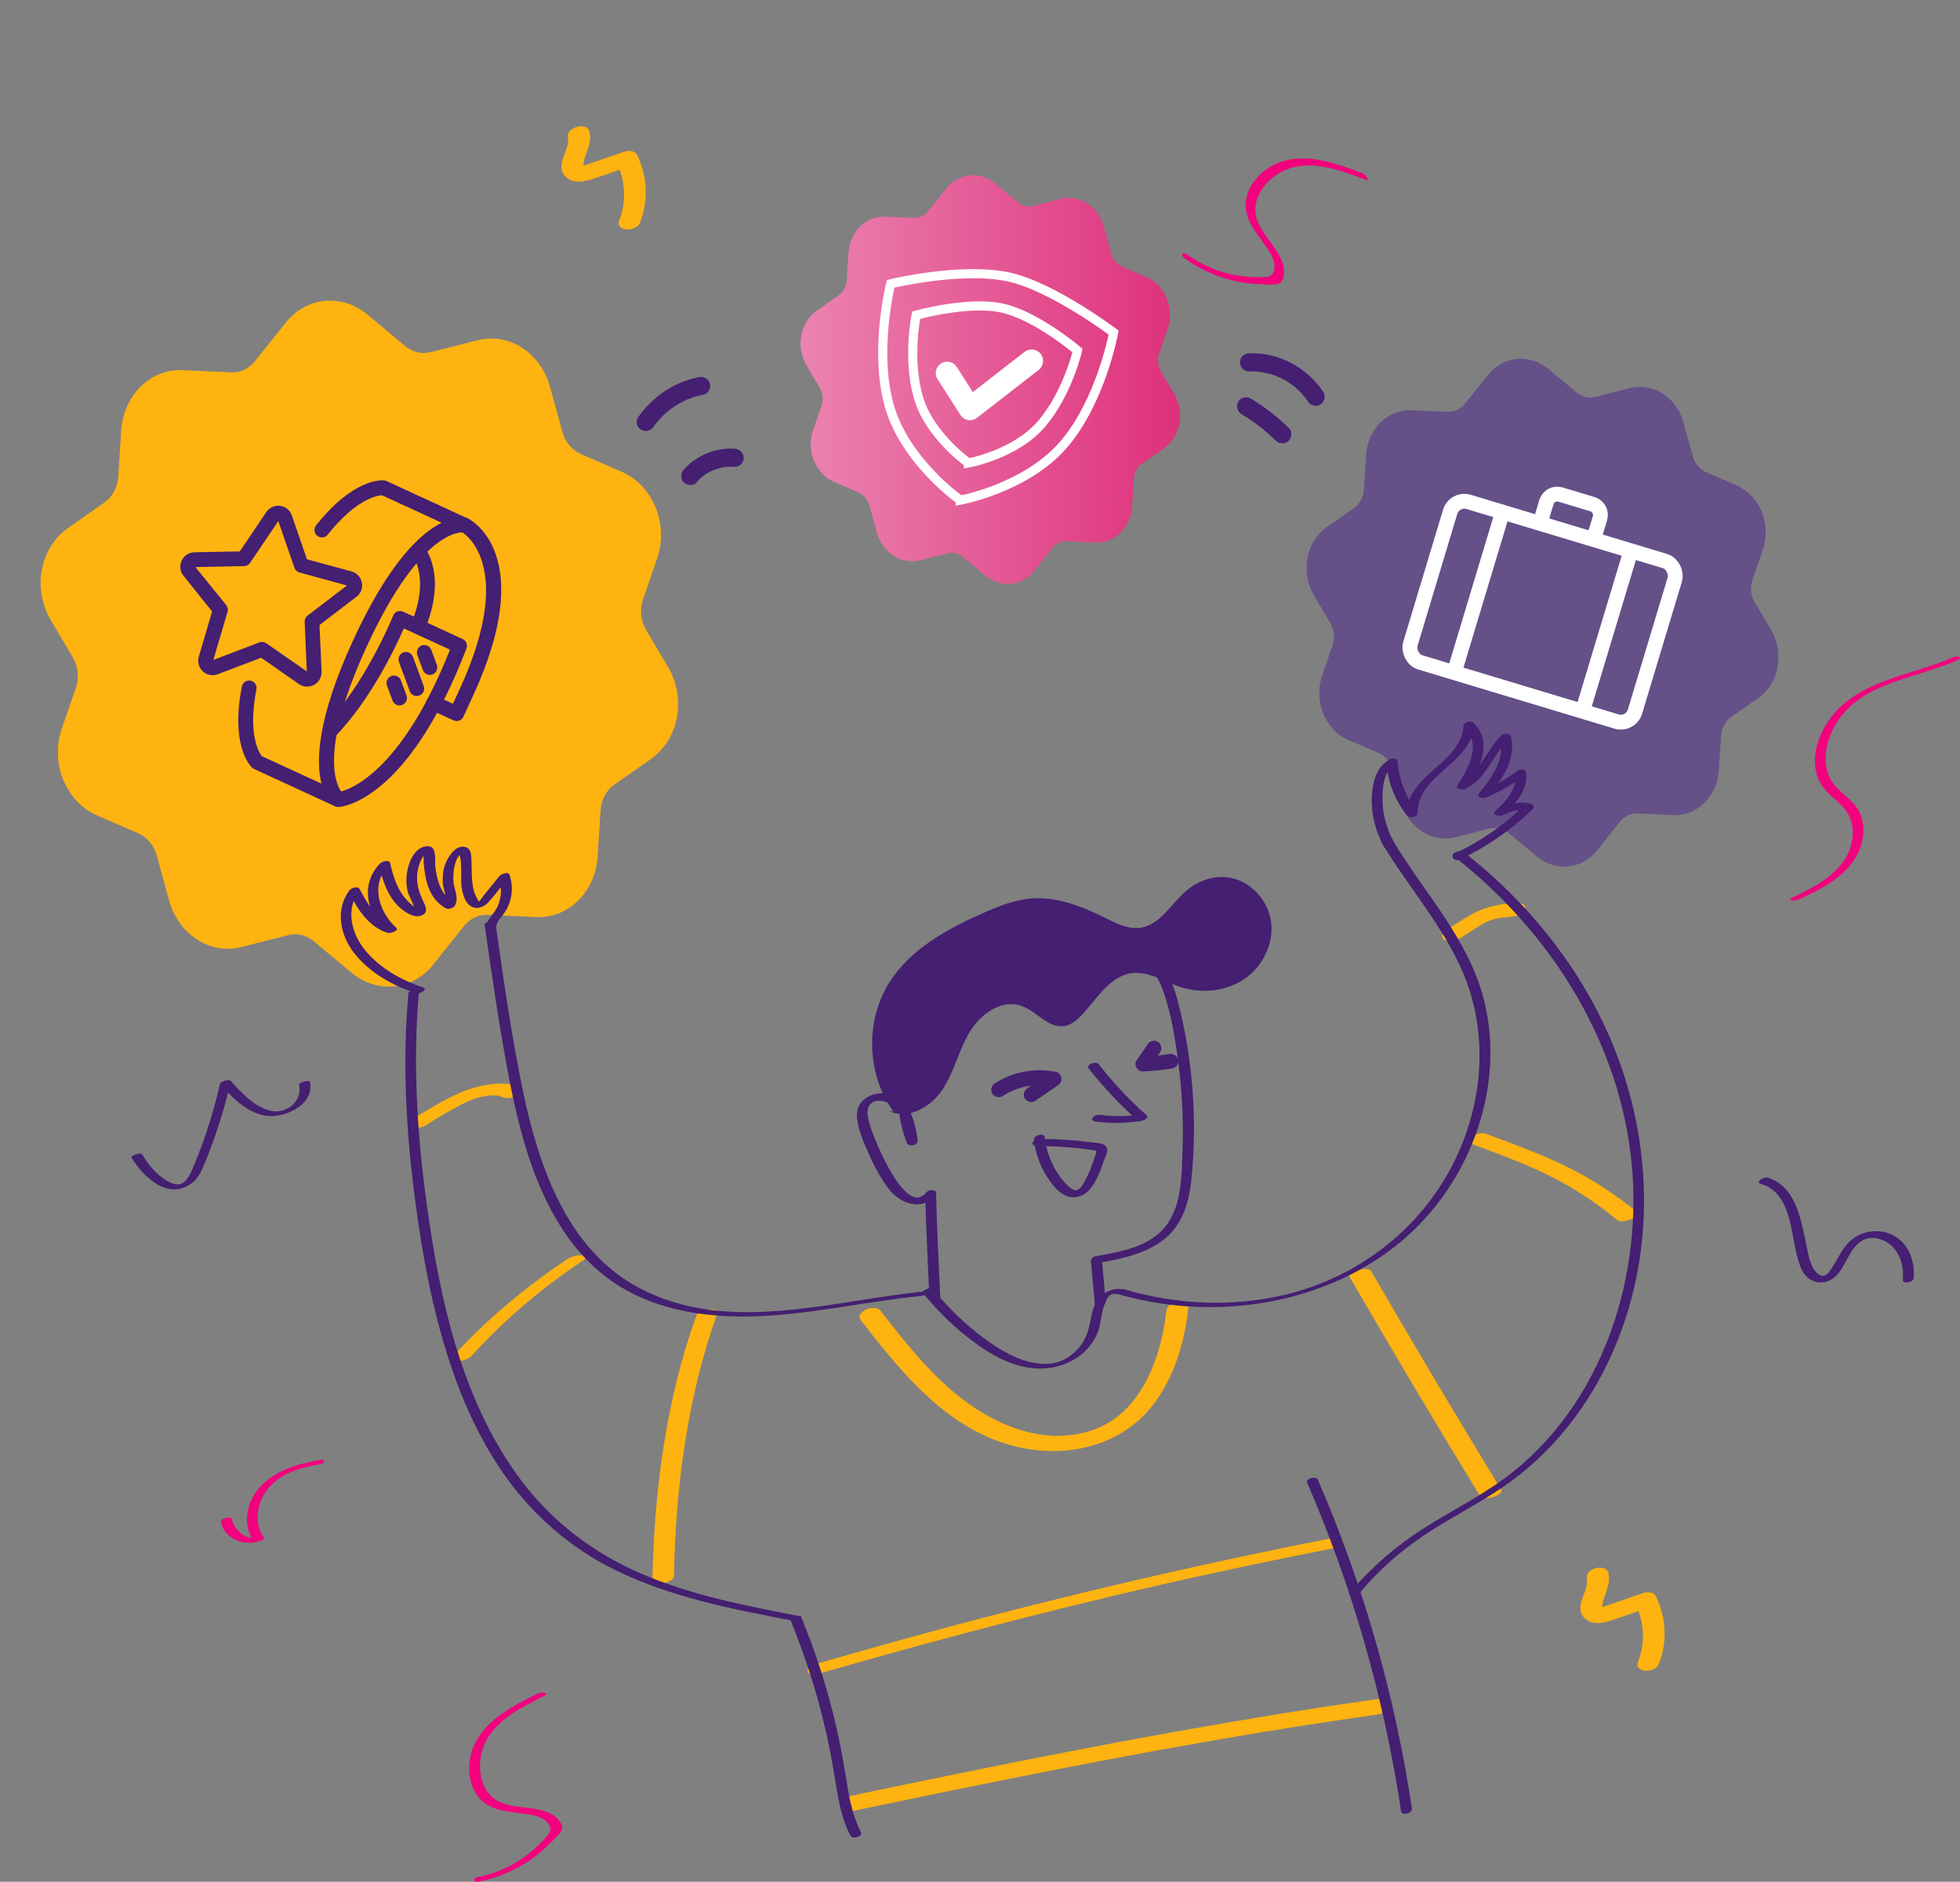 <?xml version="1.0" encoding="UTF-8"?>
<svg id="Layer_2" data-name="Layer 2" xmlns="http://www.w3.org/2000/svg" xmlns:xlink="http://www.w3.org/1999/xlink" viewBox="0 0 264.09 253.5">
  <rect x="0" y="0" width="264.09" height="253.5" fill="#808080" stroke="none"/>
  <defs>
    <linearGradient id="linear-gradient" x1="107.85" y1="51.13" x2="159.01" y2="51.13" gradientUnits="userSpaceOnUse">
      <stop offset="0" stop-color="#eb83b0"/>
      <stop offset="1" stop-color="#de307c"/>
    </linearGradient>
  </defs>
  <path d="M87.06,84.87h0c-.36-.62-.59-1.31-.66-2.03s0-1.45.24-2.11l1.9-5.49c.37-1.09.56-2.27.52-3.45-.03-1.18-.29-2.36-.72-3.43-.45-1.08-1.08-2.07-1.85-2.89-.79-.82-1.7-1.47-2.7-1.91l-5.52-2.39c-.59-.26-1.14-.66-1.57-1.18s-.76-1.14-.93-1.81l-1.65-6.03c-.6-2.21-1.95-4.11-3.76-5.29s-3.95-1.54-5.98-1.03l-6.34,1.61c-.59.14-1.19.16-1.8.01-.59-.14-1.15-.43-1.64-.83l-5.16-4.3c-1.65-1.35-3.68-1.98-5.7-1.78-2.03.2-3.88,1.24-5.22,2.9l-4.2,5.24c-.39.49-.89.89-1.44,1.14-.55.26-1.15.37-1.75.34l-6.54-.3c-2.08-.09-4.09.7-5.63,2.21-1.54,1.51-2.47,3.63-2.63,5.92l-.4,6.25c-.04.69-.23,1.36-.56,1.97-.32.6-.76,1.11-1.29,1.48l-4.93,3.45c-.89.63-1.67,1.45-2.27,2.41-.6.96-1.02,2.05-1.24,3.2s-.22,2.34-.01,3.51c.2,1.16.62,2.28,1.21,3.28l2.96,5c.36.6.59,1.31.66,2.03s0,1.45-.24,2.11l-1.9,5.49c-.37,1.09-.56,2.27-.52,3.45.03,1.18.27,2.36.72,3.43s1.08,2.07,1.85,2.89,1.7,1.47,2.7,1.91l5.53,2.39c.59.26,1.14.66,1.57,1.18s.76,1.14.95,1.81l1.65,6.03c.6,2.21,1.95,4.11,3.76,5.29s3.95,1.54,5.98,1.03l6.34-1.61c.59-.16,1.19-.16,1.78-.01s1.15.43,1.64.83l5.16,4.3c1.65,1.35,3.68,1.98,5.7,1.78s3.88-1.24,5.22-2.9l4.18-5.24c.39-.49.89-.89,1.44-1.15s1.15-.37,1.75-.34l6.52.3c2.08.1,4.11-.69,5.65-2.21,1.54-1.51,2.49-3.63,2.63-5.93l.4-6.25c.04-.7.23-1.36.56-1.97.32-.6.76-1.11,1.29-1.48l4.93-3.45c.89-.63,1.67-1.45,2.27-2.41s1.02-2.05,1.24-3.2.22-2.34.01-3.51c-.2-1.16-.62-2.28-1.21-3.28l-2.96-4.99h0Z" fill="#ffb310"/>
  <path d="M156.44,50.04h0c-.21-.37-.35-.78-.39-1.21s0-.86.15-1.26l1.13-3.27c.22-.65.33-1.35.31-2.05-.02-.7-.17-1.4-.43-2.05-.27-.64-.64-1.23-1.1-1.72-.47-.49-1.01-.87-1.61-1.14l-3.29-1.42c-.35-.15-.68-.39-.93-.7s-.45-.68-.56-1.08l-.98-3.59c-.36-1.32-1.16-2.45-2.24-3.15s-2.35-.92-3.56-.62l-3.77.96c-.35.09-.71.09-1.07,0-.35-.09-.68-.26-.98-.5l-3.07-2.56c-.98-.8-2.19-1.18-3.4-1.06s-2.31.74-3.11,1.73l-2.5,3.12c-.23.29-.53.53-.86.68-.33.15-.68.22-1.04.21l-3.89-.18c-1.24-.05-2.44.42-3.35,1.32-.92.9-1.47,2.17-1.57,3.53l-.24,3.72c-.03.41-.14.81-.33,1.17-.19.36-.45.66-.77.88l-2.94,2.05c-.53.38-.99.86-1.35,1.44-.36.57-.61,1.22-.74,1.91s-.13,1.39,0,2.09c.12.69.37,1.36.72,1.95l1.76,2.98c.21.36.35.78.39,1.21s0,.86-.15,1.26l-1.13,3.27c-.22.65-.33,1.35-.31,2.05.02.7.16,1.4.43,2.05s.64,1.23,1.1,1.72,1.01.87,1.61,1.14l3.29,1.42c.35.15.68.39.93.7s.45.68.56,1.08l.98,3.59c.36,1.32,1.16,2.45,2.24,3.15s2.35.92,3.56.62l3.77-.96c.35-.09.71-.09,1.06,0s.68.26.98.5l3.07,2.56c.98.8,2.19,1.18,3.4,1.06s2.31-.74,3.11-1.73l2.49-3.12c.23-.29.53-.53.86-.68s.68-.22,1.04-.21l3.89.18c1.24.06,2.45-.41,3.36-1.32.92-.9,1.48-2.17,1.57-3.53l.24-3.72c.03-.42.14-.81.33-1.17.19-.36.45-.66.77-.88l2.94-2.05c.53-.38.99-.86,1.35-1.44s.61-1.22.74-1.91.13-1.39,0-2.09c-.12-.69-.37-1.36-.72-1.95l-1.76-2.97h0Z" fill="url(#linear-gradient)"/>
  <path d="M236.44,81.16h0c-.27-.46-.44-.97-.49-1.5s0-1.07.18-1.56l1.4-4.06c.28-.81.41-1.68.38-2.55-.02-.87-.21-1.74-.53-2.54-.33-.8-.8-1.53-1.37-2.14-.59-.61-1.26-1.09-2-1.41l-4.09-1.77c-.44-.19-.84-.49-1.16-.87s-.56-.84-.69-1.34l-1.22-4.47c-.45-1.64-1.45-3.04-2.79-3.91s-2.93-1.14-4.43-.77l-4.69,1.19c-.44.11-.88.12-1.33.01-.44-.11-.85-.32-1.21-.62l-3.82-3.18c-1.22-1-2.72-1.47-4.22-1.32s-2.87.91-3.86,2.15l-3.11,3.88c-.29.36-.66.66-1.06.84-.4.19-.85.28-1.3.26l-4.84-.22c-1.54-.06-3.03.52-4.17,1.64-1.14,1.12-1.83,2.69-1.95,4.38l-.3,4.63c-.03.51-.17,1.01-.41,1.46-.23.45-.56.82-.96,1.1l-3.65,2.55c-.66.47-1.23,1.07-1.68,1.79-.45.71-.76,1.52-.91,2.37s-.16,1.73-.01,2.6c.15.86.46,1.69.89,2.43l2.19,3.7c.27.45.44.97.49,1.5s0,1.07-.18,1.56l-1.4,4.06c-.28.81-.41,1.68-.38,2.55.02.87.2,1.74.53,2.54s.8,1.53,1.37,2.14,1.26,1.09,2,1.41l4.1,1.77c.44.19.84.49,1.16.87s.56.84.7,1.34l1.22,4.47c.45,1.64,1.45,3.04,2.79,3.91s2.93,1.14,4.43.77l4.69-1.19c.44-.12.88-.12,1.32-.01s.85.32,1.21.62l3.82,3.18c1.22,1,2.72,1.47,4.22,1.32s2.87-.91,3.86-2.15l3.1-3.88c.29-.36.66-.66,1.06-.85s.85-.28,1.3-.26l4.83.22c1.54.07,3.04-.51,4.18-1.64,1.14-1.12,1.84-2.69,1.95-4.39l.3-4.63c.03-.52.17-1.01.41-1.46.23-.45.56-.82.96-1.1l3.65-2.55c.66-.47,1.23-1.07,1.68-1.79s.76-1.52.91-2.37.16-1.73.01-2.6c-.15-.86-.46-1.69-.89-2.43l-2.19-3.69h0Z" fill="#655088"/>
  <path d="M115.1,243.92c18.17-3.8,36.37-7.51,54.69-10.53,5.26-.87,10.52-1.67,15.79-2.42.62-.09,1.54-.43,1.6-1.17.05-.7-.75-1.04-1.34-.95-18.57,2.62-37.01,6.07-55.38,9.8-5.3,1.08-10.6,2.17-15.89,3.28-.58.12-1.36.71-1.18,1.38.19.72,1.15.73,1.72.61h0Z" fill="#ffb310"/>
  <path d="M110.44,225.43c17.55-5.06,35.23-9.65,53.09-13.53,5.23-1.14,10.48-2.22,15.73-3.25.43-.08,1.63-.34,1.66-.94s-.8-.63-1.23-.55c-18.13,3.56-36.13,7.74-53.97,12.57-5.22,1.41-10.43,2.88-15.63,4.38-.39.11-1.43.48-1.27,1.06s1.27.38,1.63.28h0v-.02Z" fill="#ffb310"/>
  <path d="M57.36,151.59c1.8-1.13,3.61-2.23,5.52-3.15.77-.37,1.49-.6,2.26-.74.85-.16,1.74-.28,2.56.1.62.28,1.5.05,2.05-.28.38-.23.89-.8.27-1.09-1.18-.55-2.57-.52-3.84-.37-1.37.17-2.75.54-4.02,1.07-2.3.97-4.46,2.33-6.58,3.65-.39.25-.86.78-.27,1.09s1.54.03,2.05-.28h0Z" fill="#ffb310"/>
  <path d="M63.51,182.68c4.49-4.95,9.56-9.22,15.11-12.92.46-.31.36-.62-.18-.66-.65-.06-1.5.18-2.05.55-5.69,3.8-10.91,8.17-15.52,13.24-.43.47.38.52.69.5.59-.04,1.51-.23,1.94-.7h.01Z" fill="#ffb310"/>
  <path d="M93.82,177.25c-4.1,11.33-5.71,23.84-5.91,35.84-.01.64,2.88.19,2.9-.78.2-11.89,1.83-24.29,5.89-35.51.26-.73-2.57-.39-2.88.45h0Z" fill="#ffb310"/>
  <path d="M181.86,172.04c5.73,9.89,11.58,19.71,17.54,29.47.52.84,3.26-.19,2.9-.78-5.96-9.76-11.8-19.58-17.54-29.47-.49-.85-3.25.17-2.9.78h0Z" fill="#ffb310"/>
  <path d="M197.89,153.95c3.55,1.32,7.12,2.61,10.53,4.26s6.6,3.76,9.53,6.18c.65.54,3.27-.58,2.72-1.03-2.97-2.45-6.17-4.54-9.63-6.23s-7.16-3.03-10.8-4.39c-.6-.22-1.5.05-2.03.34-.32.17-.95.63-.33.86h.01Z" fill="#ffb310"/>
  <path d="M196.71,126.39c.73-.44,1.44-.9,2.16-1.36.29-.18.58-.37.87-.54.06-.04.12-.07.19-.11.2-.12.02-.03-.07.04.1-.09.28-.15.4-.2s.24-.11.37-.17c.13-.06.61-.18.12-.06.3-.08.6-.18.9-.25.08-.02.16-.03.24-.05.35-.08-.35.06,0,0,.18-.03.37-.06.55-.08.48-.06.95-.11,1.43-.15.58-.05,1.52-.41,1.62-1.07s-.82-.81-1.29-.77c-1.74.14-3.5.4-5.1,1.14-1.5.7-2.86,1.71-4.27,2.56-.47.28-.78.95-.21,1.3.62.37,1.5.11,2.06-.23h.02Z" fill="#ffb310"/>
  <path d="M116,177.88c5.08,6.5,10.67,13.52,18.73,16.35,7.58,2.67,16.42,1.17,21.18-5.73,2.48-3.6,3.71-7.88,4.2-12.19.17-1.48-2.79-1.09-2.94.22-.73,6.46-3.46,14.12-10.31,16.24-7.28,2.26-14.68-1.68-19.87-6.57-3.09-2.91-5.73-6.26-8.33-9.6-.81-1.04-3.57.11-2.65,1.28h0Z" fill="#ffb310"/>
  <path d="M65.3,124.6c1.01,7.05,2.02,14.11,3.38,21.1,1.06,5.4,2.43,10.81,4.81,15.79s5.59,9.1,10.15,11.88c5.03,3.06,11.04,4.02,16.85,3.98,7.98-.06,15.78-2.02,23.7-2.78.4-.04,1.57-.71.62-.62-12.64,1.2-26.7,5.94-38.72-.47-9.78-5.21-13.56-16.53-15.67-26.71-1.55-7.46-2.6-15.02-3.68-22.56-.05-.32-1.51-.01-1.45.39h0Z" fill="#441f72"/>
  <path d="M55.03,133.81c-.77,8.58-.39,17.21.64,25.75.86,7.14,2.05,14.29,4.07,21.2,1.84,6.3,4.4,12.47,8.18,17.87s8.94,9.92,14.99,12.88c7.47,3.66,15.74,5.26,23.85,6.8.34.06,1.58-.48,1.19-.56-7.31-1.39-14.72-2.81-21.58-5.77-6.34-2.74-11.85-6.89-16.03-12.4-8.11-10.7-11.07-24.45-12.86-37.48-1.3-9.5-1.88-19.11-1.02-28.67.02-.18-1.41-.04-1.45.39h.02Z" fill="#441f72"/>
  <path d="M106.57,218.38c1.95,4.79,3.53,9.72,4.69,14.76.55,2.4.98,4.82,1.37,7.25s.83,4.73,1.95,6.88c.29.55,1.71.11,1.45-.39-1.09-2.09-1.55-4.36-1.92-6.67-.4-2.5-.84-4.99-1.4-7.46-1.15-5.04-2.73-9.97-4.69-14.76-.23-.57-1.67-.15-1.45.39h0Z" fill="#441f72"/>
  <path d="M150.28,174.23c12.44,3.72,26.87,1.9,37.34-6.05,10-7.6,15.47-21.26,12.3-33.59-2.1-8.16-8.1-14.41-12.32-21.49-.21-.36-1.57.19-1.45.39,3.58,6,8.39,11.31,11.09,17.81,2.33,5.62,2.67,11.92,1.32,17.83-2.88,12.58-12.69,22.14-25.15,25.22-7.21,1.78-14.85,1.44-21.95-.68-.33-.1-1.61.44-1.19.56h0Z" fill="#441f72"/>
  <path d="M195.79,115.28c12.57,9.74,21.9,24.05,23.9,39.99,2.03,16.19-3.65,34.25-17.23,44.07-3.33,2.41-7.01,4.24-10.47,6.44-3.81,2.42-7.19,5.31-10.1,8.76-.38.45,1.06.34,1.34,0,2.86-3.39,6.2-6.22,9.95-8.57,3.05-1.91,6.26-3.57,9.25-5.6,6.69-4.54,11.72-11,14.94-18.39,6.58-15.11,5.08-32.59-2.75-46.92-4.33-7.91-10.35-14.82-17.48-20.33-.38-.3-1.71.27-1.35.55h0Z" fill="#441f72"/>
  <path d="M176.13,199.75c6.12,14.14,10.37,29.03,12.66,44.27.09.61,1.55.26,1.45-.39-2.28-15.24-6.54-30.13-12.66-44.27-.26-.6-1.69-.18-1.45.39h0Z" fill="#441f72"/>
  <path d="M124.33,174.15c2.07,2.56,4.44,4.85,7.1,6.79,2.32,1.69,5,3.15,7.91,3.39,2.38.19,4.87-.51,6.66-2.13.93-.84,1.68-1.94,2.07-3.14.3-.92.53-5.19,2.3-4.73.35.09,1.63-.47,1.18-.59-2.19-.56-3.93,1.09-4.4,3.11-.32,1.39-.45,2.71-1.23,3.95-1.02,1.63-2.68,2.79-4.63,2.91-3.24.21-6.36-1.68-8.85-3.54s-4.78-4.09-6.75-6.54c-.23-.29-1.61.2-1.36.51h0Z" fill="#441f72"/>
  <path d="M148.98,175.33c-.19-1.95-.34-3.9-.53-5.84l-.8.7c2.99-.51,6.11-1.11,8.66-2.84,2.81-1.91,3.84-4.96,4.19-8.21.86-7.98.24-16.28-1.74-24.05-.84-3.32-2.3-6.25-5.54-7.75-2.86-1.32-6.24-1.64-9.35-1.48-6.47.33-12.88,3.2-17.25,8.01-4.84,5.32-7.14,13.26-4.42,20.11.24.61,1.55.27,1.45-.39-.37-2.5-1.06-5.64-3.95-6.22-2.27-.45-4.59.91-4.21,3.43.26,1.71,1.01,3.44,1.73,5s1.57,3.17,2.65,4.52c1.47,1.83,4.42,2.88,6.13.7l-1.33-.13c.11,4.64.35,9.29.55,13.93.03.73,1.49.48,1.46-.13-.2-4.64-.45-9.28-.55-13.93-.01-.64-1.05-.49-1.33-.13-2.75,3.5-7.05-7.26-7.54-8.91-.29-.96-.78-2.48.25-3.18.69-.47,1.75-.25,2.41.16,1.7,1.05,2,3.5,2.27,5.28l1.45-.39c-2.24-5.62-1.02-11.97,2.28-16.92s8.88-8.38,14.77-9.46c3.06-.56,6.31-.54,9.34.24,3.26.84,5.5,2.72,6.65,5.91s1.7,6.75,2.13,10.14c.47,3.71.65,7.45.53,11.18-.12,3.46-.04,7.85-2.4,10.66-2.21,2.63-5.95,3.3-9.15,3.85-.36.06-.84.25-.8.7.19,1.95.34,3.9.53,5.84.06.62,1.51.28,1.45-.39h.01Z" fill="#441f72"/>
  <path d="M119.71,149.61c2.51,1.35,5.68-.43,7.26-2.8s2.19-5.26,3.64-7.72,4.32-4.53,7.01-3.59c2.06.72,3.63,3.06,5.78,2.72.94-.15,1.72-.81,2.37-1.5,2.05-2.19,3.77-5.25,6.75-5.63,2.23-.28,4.28,1.11,6.4,1.83,2.87.97,6.2.68,8.71-1.01s4.06-4.82,3.62-7.82-2.99-5.63-6.01-5.92c-1.96-.19-3.95.57-5.44,1.86-2.02,1.74-3.46,4.54-6.1,4.94-1.67.25-3.28-.57-4.79-1.32-3.1-1.54-6.47-2.88-9.92-2.61-2.27.17-4.42,1.03-6.51,1.95-4.88,2.15-9.82,4.87-12.66,9.38-3.29,5.21-3.04,12.42.59,17.4" fill="#441f72"/>
  <path d="M146.69,143.93c1.96,2.5,4.14,4.82,6.5,6.93l.75-.75c-1.92.29-3.85.32-5.78.07-.31-.04-.79.12-.95.41-.17.32.15.47.41.5,2.04.26,4.11.23,6.14-.08.2-.03,1.16-.39.75-.75-2.37-2.11-4.54-4.43-6.5-6.93-.34-.44-1.74.09-1.34.6h.02Z" fill="#441f72"/>
  <path d="M139.59,154.38c1.73,0,3.45.08,5.17.25.84.08,1.69.18,2.53.31.37.05.5.07.38.46s-.27.8-.41,1.2c-.27.75-.57,1.5-.94,2.21-.25.49-.58,1.21-1.11,1.47s-1.23-.43-1.56-.77c-.49-.51-.92-1.09-1.3-1.7-.87-1.41-1.4-3.01-1.59-4.65-.07-.58-1.52-.25-1.45.39.2,1.75.8,3.44,1.74,4.93.86,1.37,2.19,3.07,4.01,2.77s2.66-2.25,3.27-3.78c.17-.43.33-.87.48-1.31.13-.38.38-.85.38-1.26,0-.94-1.41-.92-2.05-1.01-2.33-.31-4.67-.46-7.02-.46-.33,0-.79.09-.95.42-.15.3.13.53.42.53h0Z" fill="#441f72"/>
  <path d="M56.93,132.98c-2.91-.94-5.78-2.59-7.74-4.98-1.84-2.24-2.66-5.5-.8-7.99l-1.4.17c1.23,2.31,2.64,4.69,5.29,5.5.26.08,1.56-.29,1.11-.7-2.36-2.13-3.52-5.9-1.01-8.41l-1.31.06c.56,2.28,1.36,4.68,3.37,6.08.67.47,1.56.96,2.39.6,1.02-.45.45-1.33.11-2.09-.54-1.19-.88-2.35-.7-3.68.09-.65.28-1.29.59-1.87l.16-.28c.23-.29.24-.35.03-.17.11.27.05.7.07.99.18,2.37.71,4.88,2.95,6.13.35.2,1.05.01,1.25-.34.59-1-.13-2.25-.2-3.32s.12-3.36,1.33-3.85l-.73.09c.63.13.41,3.58.46,4.12.1,1.03.37,2.56,1.4,3.1.82.42,1.72,0,2.28-.63.98-1.09,1.86-2.28,2.78-3.42l-1.4.17c.41,1.27.39,2.6-.15,3.83-.45,1.01-1.46,1.72-1.63,2.85-.09.59,1.37.35,1.45-.17.1-.67.54-1.07.93-1.59s.66-1.04.86-1.63c.41-1.2.38-2.47,0-3.67-.18-.55-1.18-.11-1.4.17-.69.85-1.39,1.7-2.08,2.56-.09.11-.54.83-.68.83-.03,0-.41-.77-.43-.82-.21-.45-.33-.95-.4-1.45-.15-.97-.11-1.95-.15-2.92-.03-.66.07-1.77-.66-2.08-1.37-.59-2.53,1.26-2.89,2.28-.29.79-.37,1.64-.32,2.48s.74,2.3.31,3.03l1.25-.34c-1.75-.98-2.34-2.94-2.56-4.81-.08-.67.13-2.09-.41-2.6-.38-.36-1.09-.21-1.51,0-1.26.63-1.85,2.53-1.96,3.82-.07.78,0,1.58.23,2.33.09.28,1.15,2.35.97,2.49l.68-.29c-.46.02-1.24-.72-1.54-1-.42-.4-.78-.85-1.09-1.33-.76-1.21-1.14-2.61-1.48-3.99-.12-.49-1.09-.16-1.31.06-2.75,2.74-1.84,6.84.84,9.26l1.11-.7c-2.34-.72-3.64-3.05-4.72-5.07-.26-.49-1.15-.18-1.4.17-1.92,2.57-1.25,5.95.6,8.36,2.06,2.68,5.24,4.46,8.41,5.48.49.16,1.7-.56.88-.82h-.03Z" fill="#441f72"/>
  <path d="M187.77,113.34c-.92-1.67-1.45-3.55-1.49-5.46-.03-1.51.08-3.96,1.59-4.8l-1.04-.22c.19,2.59,1.15,5.01,2.78,7.03.31.39,1.4.2,1.4-.37,0-5.21,7.27-6.64,7.63-11.86l-1.29.47c2.38,2.18.39,5.56-.97,7.66-.38.59.72.63,1.01.5,2.91-1.33,3.66-4.61,5.91-6.63l-1.2-.13c.74,2.77-1.13,5.25-2.78,7.28-.52.64.5.81.92.63,1.82-.77,3.53-1.76,5.11-2.94l-1.2-.13c.29,2-1.3,3.58-2.64,4.85-.6.57.54.8.92.63.97-.44,1.97-.91,3.04-.57l-.18-.69c-2.71,2.6-5.8,4.73-9.18,6.35-.89.43-.1,1.19.64.84,3.6-1.72,6.88-4,9.76-6.77.24-.23.12-.6-.18-.69-1.59-.5-3.06.03-4.52.7l.92.63c1.58-1.5,3.21-3.31,2.87-5.65-.07-.52-.95-.32-1.2-.13-1.49,1.12-3.08,2.03-4.79,2.75l.92.63c1.84-2.26,3.84-5.01,3.02-8.08-.13-.47-.93-.38-1.2-.13-2.08,1.87-2.96,5.24-5.59,6.44l1.01.5c1.66-2.54,3.44-6.15.71-8.65-.34-.31-1.26-.01-1.29.47-.35,5.12-7.63,6.49-7.63,11.86l1.4-.37c-1.58-1.96-2.48-4.27-2.66-6.78-.03-.43-.82-.35-1.04-.22-1.84,1.02-2.33,3.1-2.42,5.07-.1,2.35.49,4.62,1.62,6.67.31.56,1.69.02,1.33-.63h0l-.02-.06Z" fill="#441f72"/>
  <path d="M263.16,88.55c-5.7,2.51-13.19,3.07-16.9,8.72-1.41,2.16-2.28,5.03-1.31,7.54.56,1.44,1.66,2.31,2.78,3.3,1.37,1.21,2.07,2.74,1.89,4.57-.41,4.41-4.59,6.56-8.15,8.25-.87.41.47.46.86.27,2.74-1.3,5.76-2.74,7.49-5.36,1.59-2.4,1.86-5.69-.29-7.84-1.17-1.16-2.52-1.98-3.15-3.59-.52-1.34-.5-2.82-.14-4.21.82-3.17,3.1-5.6,5.97-7.05,3.64-1.85,7.73-2.55,11.46-4.19.93-.41.06-.68-.53-.42h.02Z" fill="#f2007d"/>
  <path d="M237.27,159.49c4.69,1.39,3.82,8.02,5.5,11.56.84,1.77,2.89,2.29,4.42,1s1.91-3.83,3.67-4.9c1.36-.83,3.16-.23,4.18.84,1.1,1.16,1.5,2.82,1.34,4.38-.07.64,1.4.4,1.46-.16.25-2.44-.81-5.09-3.22-6.01-2.22-.85-4.67-.11-6.06,1.79-.65.89-1.12,1.9-1.74,2.82-.22.33-.56.88-.96,1.02-.58.21-1.15-.38-1.44-.82-.67-1.02-.84-2.42-1.09-3.59s-.5-2.39-.84-3.56c-.69-2.33-1.87-4.49-4.34-5.22-.52-.15-1.71.61-.87.86h0Z" fill="#441f72"/>
  <path d="M17.7,155.92c1.64,2.69,4.98,5.86,8.19,3.43.71-.54,1.12-1.32,1.47-2.13.53-1.22,1.01-2.47,1.46-3.73.91-2.55,1.66-5.15,2.27-7.78l-1.4.37c1.97,2.17,4.43,4.68,7.64,4.21,2.21-.32,4.99-1.95,4.42-4.56-.06-.29-1.52.06-1.45.39.51,2.36-1.89,4.11-4.06,3.46s-3.74-2.41-5.18-4c-.19-.21-1.33.1-1.4.37-.86,3.75-2.02,7.42-3.5,10.97-.3.72-.58,1.48-1.1,2.07-.76.87-1.69.6-2.57.08-1.42-.83-2.5-2.18-3.34-3.56-.21-.34-1.55.22-1.45.39h0v.02Z" fill="#441f72"/>
  <path d="M29.76,204.98c.46,2.33,3.07,3.32,5.17,2.65.15-.05.81-.24.61-.52-1.4-1.96-.9-4.74.54-6.54,1.64-2.05,4.27-2.85,6.76-3.28.18-.03.83-.17.84-.42,0-.27-.42-.22-.59-.19-2.9.49-6.07,1.41-8.1,3.68-1.75,1.96-2.4,5.02-.8,7.25l.61-.52c-1.61.51-3.29-1.02-3.59-2.51-.07-.36-1.53,0-1.45.39h0Z" fill="#f2007d"/>
  <path d="M72.47,228.13c-3.26,1.62-7.09,3.53-8.63,7.06-1.15,2.63-.81,6.4,1.87,7.97,1.26.74,2.79.89,4.21,1.08,1.3.18,3.04.27,3.93,1.37.77.95-.01,1.6-.7,2.34-.76.82-1.6,1.56-2.5,2.21-1.86,1.33-3.95,2.22-6.19,2.69-.87.18-.7.79.16.61,2.95-.62,5.75-1.93,8.08-3.85.53-.44,1.04-.91,1.51-1.4.41-.42,1.39-1.23,1.52-1.82.17-.77-.76-1.62-1.34-1.96-2.13-1.21-4.82-.66-7.03-1.67-2.61-1.2-3.14-4.56-2.36-7.06,1.17-3.71,5.1-5.64,8.33-7.24.86-.43-.45-.54-.87-.33h0Z" fill="#f2007d"/>
  <path d="M183.56,23.33c-3.41-1.28-7.42-2.78-11.05-1.5-2.71.95-5.24,3.77-4.56,6.8.32,1.43,1.25,2.65,2.08,3.82.75,1.07,1.87,2.41,1.68,3.81-.17,1.21-1.18,1.08-2.19,1.08-1.12,0-2.23-.11-3.32-.32-2.24-.45-4.32-1.38-6.19-2.7-.72-.51-1.06.03-.34.53,2.46,1.74,5.33,2.89,8.32,3.29.68.09,1.37.14,2.05.15.59.01,1.85.18,2.37-.13.68-.4.67-1.66.52-2.32-.57-2.38-2.8-3.98-3.57-6.28-.9-2.73,1.2-5.41,3.56-6.54,3.51-1.67,7.6-.11,10.98,1.16.9.34.09-.7-.35-.86h0Z" fill="#f2007d"/>
  <path d="M213.8,212.68c.38,1.56-1.75,3.57-.44,5.14,1.03,1.24,2.79.81,4.09.36,1.52-.52,3.04-1.05,4.57-1.57l-1.6-.37c1.16,2.34,1.25,5.19.3,7.61-.61,1.56,2.29,1.58,2.78.35,1.19-3.04,1.02-6.33-.43-9.25-.24-.48-1.17-.52-1.6-.37-1.27.44-2.54.87-3.8,1.31-.56.19-1.2.41-1.71.58.05-.02-.35.04-.07.02.11,0,.15-.02.02-.05.08.02.05.09,0-.02.07.14,0,.03,0-.06-.03-.17,0,.16,0-.02,0-.07,0-.15,0-.22,0-.08.07-.41.06-.37.11-.4.27-.79.41-1.18.3-.87.55-1.75.33-2.67-.33-1.36-3.23-.6-2.9.78h0Z" fill="#ffb310"/>
  <path d="M76.52,18.51c.38,1.56-1.75,3.57-.44,5.14,1.03,1.24,2.79.81,4.09.36,1.52-.52,3.04-1.05,4.57-1.57l-1.6-.37c1.16,2.34,1.25,5.19.3,7.61-.61,1.56,2.29,1.58,2.78.35,1.19-3.04,1.02-6.33-.43-9.25-.24-.48-1.17-.52-1.6-.37-1.27.44-2.54.87-3.8,1.31-.56.19-1.2.41-1.71.58.05-.02-.35.04-.07.02.11,0,.15-.02.02-.05.08.02.05.09,0-.02.07.14,0,.03,0-.06-.03-.17,0,.16,0-.02,0-.07,0-.15,0-.22,0-.08.07-.41.06-.37.11-.4.27-.79.41-1.18.3-.87.55-1.75.33-2.67-.33-1.36-3.23-.6-2.9.78h0Z" fill="#ffb310"/>
  <g>
    <line x1="213.23" y1="95.82" x2="219.75" y2="74.2" fill="none" stroke="#fff" stroke-miterlimit="10" stroke-width="2"/>
    <line x1="195.94" y1="90.61" x2="202.45" y2="68.99" fill="none" stroke="#fff" stroke-miterlimit="10" stroke-width="2"/>
    <rect x="192.04" y="71.12" width="31.61" height="22.58" rx="2" ry="2" transform="translate(32.62 -56.47) rotate(16.77)" fill="none" stroke="#fff" stroke-miterlimit="10" stroke-width="2"/>
    <path d="M207.5,70.51l.87-2.88c.24-.79,1.08-1.25,1.88-1.01l4.32,1.3c.79.24,1.25,1.08,1.01,1.88l-.87,2.88" fill="none" stroke="#fff" stroke-miterlimit="10" stroke-width="2"/>
  </g>
  <g>
    <path d="M129.38,67.38s8.84-1.62,13.9-7.46c5.07-5.85,6.77-15.12,6.77-15.12,0,0-8.25-6.2-14.1-7.48-6.42-1.4-15.94.91-15.94.91,0,0-2.31,9.13-.15,16.56,2.16,7.42,9.52,12.58,9.52,12.58Z" fill="none" stroke="#fff" stroke-miterlimit="10" stroke-width="1.23"/>
    <path d="M130.48,62.37s6.33-1.14,9.86-5.27,4.84-9.88,4.84-9.88c0,0-5.55-4.71-10.14-5.72s-11.6.96-11.6.96c0,0-1.2,5.77.28,11,1.48,5.22,6.76,8.9,6.76,8.9Z" fill="none" stroke="#fff" stroke-miterlimit="10" stroke-width="1.23"/>
    <path d="M138.05,47.4l-6.97,5.42-2.17-3.39c-.46-.72-1.41-.92-2.12-.46-.72.46-.92,1.41-.46,2.12l3.08,4.81c.22.34.57.59.97.67.02,0,.05,0,.07.01.43.07.86-.04,1.2-.3l8.3-6.45c.67-.52.79-1.49.27-2.16-.52-.67-1.49-.79-2.16-.27Z" fill="#fff"/>
  </g>
  <path d="M88.06,57.49c.06-.08.11-.16.17-.24.02-.03.18-.24.05-.08.11-.14.22-.27.33-.4.24-.28.49-.54.75-.8s.54-.49.83-.72c.16-.13-.22.16.07-.06.06-.05.12-.09.19-.14.16-.11.32-.22.48-.33.29-.19.59-.36.9-.53.17-.09.34-.18.52-.26.07-.03.14-.06.21-.1.34-.15-.12.04.08-.03.7-.28,1.42-.49,2.16-.64.63-.12,1.04-.91.85-1.5-.22-.67-.83-.98-1.5-.85-3.33.65-6.27,2.66-8.19,5.43-.37.53-.11,1.38.44,1.67.62.33,1.28.12,1.67-.44h0Z" fill="#441f72"/>
  <path d="M93.86,64.96c.17-.2.36-.39.55-.56.1-.09.21-.18.32-.27.13-.11,0-.04-.03.02.02-.04.12-.09.15-.11.22-.15.44-.29.67-.42.12-.07.25-.13.37-.19.06-.03.11-.05.17-.08.21-.1-.13.05,0,0,.5-.18.99-.34,1.52-.43.03,0,.24-.04.07-.01s.03,0,.07,0c.14-.01.28-.03.42-.03.28-.01.56,0,.84.01.64.04,1.25-.59,1.22-1.22-.03-.7-.54-1.17-1.22-1.22-2.54-.18-5.16.9-6.84,2.81-.42.48-.51,1.26,0,1.73.46.42,1.27.51,1.73,0h0Z" fill="#441f72"/>
  <path d="M168.28,50.03c3.12-.12,6.22,1.42,7.93,4.04.36.55,1.08.78,1.67.44.55-.32.8-1.11.44-1.67-2.17-3.33-6.04-5.4-10.03-5.25-.66.03-1.22.54-1.22,1.22,0,.64.56,1.25,1.22,1.22h0Z" fill="#441f72"/>
  <path d="M167.27,55.78c.44.26.86.54,1.28.82.2.14.41.28.61.43s.41.33.63.47c-.07-.04-.16-.12-.04-.03.05.04.09.07.14.11.1.08.2.16.3.25.19.16.38.32.57.48.39.34.78.7,1.15,1.06.46.45,1.28.49,1.73,0s.49-1.25,0-1.73c-1.55-1.51-3.28-2.85-5.13-3.96-.55-.33-1.36-.14-1.67.44s-.15,1.32.44,1.67h0Z" fill="#441f72"/>
  <path d="M135.06,147.67c1.99-1.29,4.42-1.79,6.7-1.35l-.24-1.83c-1.03.7-2.06,1.4-3.08,2.1-.45.3-.64.88-.36,1.37.26.44.92.66,1.37.36,1.03-.7,2.06-1.4,3.08-2.1.33-.23.54-.58.48-1-.06-.37-.33-.76-.72-.83-2.83-.55-5.81-.03-8.24,1.55-.45.29-.64.89-.36,1.37.26.45.91.65,1.37.36h0Z" fill="#441f72"/>
  <path d="M154.63,140.7c-.5.71-1,1.43-1.49,2.14-.43.62.14,1.54.86,1.5,1.35-.06,2.69-.21,4.02-.41.23-.04.48-.27.6-.46.13-.21.18-.53.1-.77s-.23-.48-.46-.6c-.25-.13-.49-.14-.77-.1-.16.02-.32.05-.48.07-.04,0-.07.01-.11.02.13-.02.16-.02.08-.01-.07,0-.15.02-.22.03-.31.04-.61.07-.92.1-.61.06-1.23.11-1.85.13l.86,1.5,1.49-2.14c.3-.43.09-1.13-.36-1.37-.51-.27-1.05-.1-1.37.36h0Z" fill="#441f72"/>
  <g>
    <path d="M45.57,108.71c-.14,0-.27-.03-.41-.09l-10.92-5.03c-.1-.04-.19-.11-.27-.18-.3-.28-2.92-3.01-1.38-10.93.11-.54.63-.9,1.17-.79.54.11.9.63.79,1.17-1.17,6.03.33,8.49.72,9l8.05,3.71c-.77-3-.6-8.76,4.27-19.34,4.87-10.57,9.14-14.44,11.92-15.81l-8.05-3.71c-.6.04-3.46.47-7.3,5.31-.34.43-.97.5-1.41.16-.43-.34-.5-.97-.16-1.41,5.02-6.32,8.78-6.1,9.2-6.05.11.01.21.04.31.09l10.92,5.03c.47.21.7.75.53,1.23-.17.49-.68.76-1.17.65-.03,0-5.56-.71-12.96,15.35-7.41,16.08-3.26,19.82-3.22,19.85.38.32.48.89.22,1.31-.19.3-.51.47-.84.47Z" fill="#441f72"/>
    <path d="M45.59,108.71c-.53,0-.97-.41-1-.95-.03-.55.39-1.02.93-1.05.14-.01,7.86-.92,15.11-19.19l-6.22-2.87c-1.12,2.56-4.45,9.6-9.27,14.58-.38.4-1.02.41-1.41.02-.4-.38-.41-1.02-.02-1.41,5.58-5.78,9.23-14.81,9.26-14.9.1-.25.3-.46.56-.56.25-.1.54-.09.79.02l8.02,3.69c.48.22.7.78.51,1.27-7.92,20.62-16.82,21.33-17.2,21.35-.02,0-.04,0-.05,0Z" fill="#441f72"/>
    <path d="M61.52,97.13c-.14,0-.29-.03-.42-.09l-3.09-1.42c-.5-.23-.72-.83-.49-1.33.23-.5.83-.72,1.33-.49l2.18,1,.91-1.97c7.82-16.99.3-21.16.23-21.2-.49-.25-.68-.85-.43-1.34.25-.49.84-.69,1.33-.44.39.19,9.39,4.94.69,23.82l-1.32,2.88c-.11.24-.31.43-.56.52-.11.04-.23.06-.35.06Z" fill="#441f72"/>
    <path d="M56.31,85.43c-.13,0-.26-.02-.38-.08-.51-.21-.75-.8-.54-1.31,2.58-6.19.25-9.09.15-9.21-.35-.42-.3-1.05.12-1.41.42-.36,1.04-.31,1.4.1.13.15,3.27,3.87.18,11.28-.16.38-.53.62-.92.62Z" fill="#441f72"/>
    <path d="M56.15,93.76c-.41,0-.79-.25-.94-.65l-1.45-3.93c-.19-.52.07-1.09.59-1.29.52-.19,1.09.07,1.29.59l1.45,3.93c.19.52-.07,1.09-.59,1.29-.11.04-.23.06-.35.06Z" fill="#441f72"/>
    <path d="M41.4,92.5c-.39,0-.78-.12-1.11-.34l-5.11-3.56-5.84,2.23c-.69.26-1.48.11-2.02-.4-.54-.51-.74-1.27-.53-1.98l1.79-6.08-3.86-4.81c-.46-.57-.55-1.34-.25-2.01,0-.01,0-.02.01-.03.32-.67.97-1.1,1.71-1.12l6.12-.12,3.57-5.29c.39-.6,1.13-.94,1.85-.85.73.09,1.35.59,1.59,1.29l2.04,5.91,6.01,1.64c.72.2,1.25.77,1.39,1.5.08.41.03.81-.14,1.18-.13.29-.33.54-.59.73l-4.98,3.81.28,6.26c.03.75-.35,1.43-1,1.79-.29.16-.62.24-.94.24ZM35.32,86.48c.2,0,.4.06.57.18l5.45,3.79-.29-6.68c-.01-.33.13-.64.39-.84l5.31-4.06-6.4-1.75c-.32-.09-.58-.33-.68-.64l-2.17-6.29-3.8,5.63c-.18.27-.48.43-.81.44l-6.56.13,4.15,5.12c.2.26.27.59.18.91l-1.91,6.48,6.21-2.37c.12-.04.24-.07.36-.07ZM37.56,70.1h0s0,0,0,0ZM37.45,70.08h0Z" fill="#441f72"/>
    <path d="M53.83,95.03c-.41,0-.79-.25-.94-.65l-.75-2.03c-.19-.52.07-1.09.59-1.29.52-.19,1.09.07,1.29.59l.75,2.03c.19.52-.07,1.09-.59,1.29-.11.04-.23.06-.35.06Z" fill="#441f72"/>
    <path d="M57.92,90.92c-.41,0-.79-.25-.94-.65l-.75-2.03c-.19-.52.07-1.09.59-1.29.52-.19,1.09.07,1.29.59l.75,2.03c.19.52-.07,1.09-.59,1.29-.11.04-.23.06-.35.06Z" fill="#441f72"/>
  </g>
</svg>